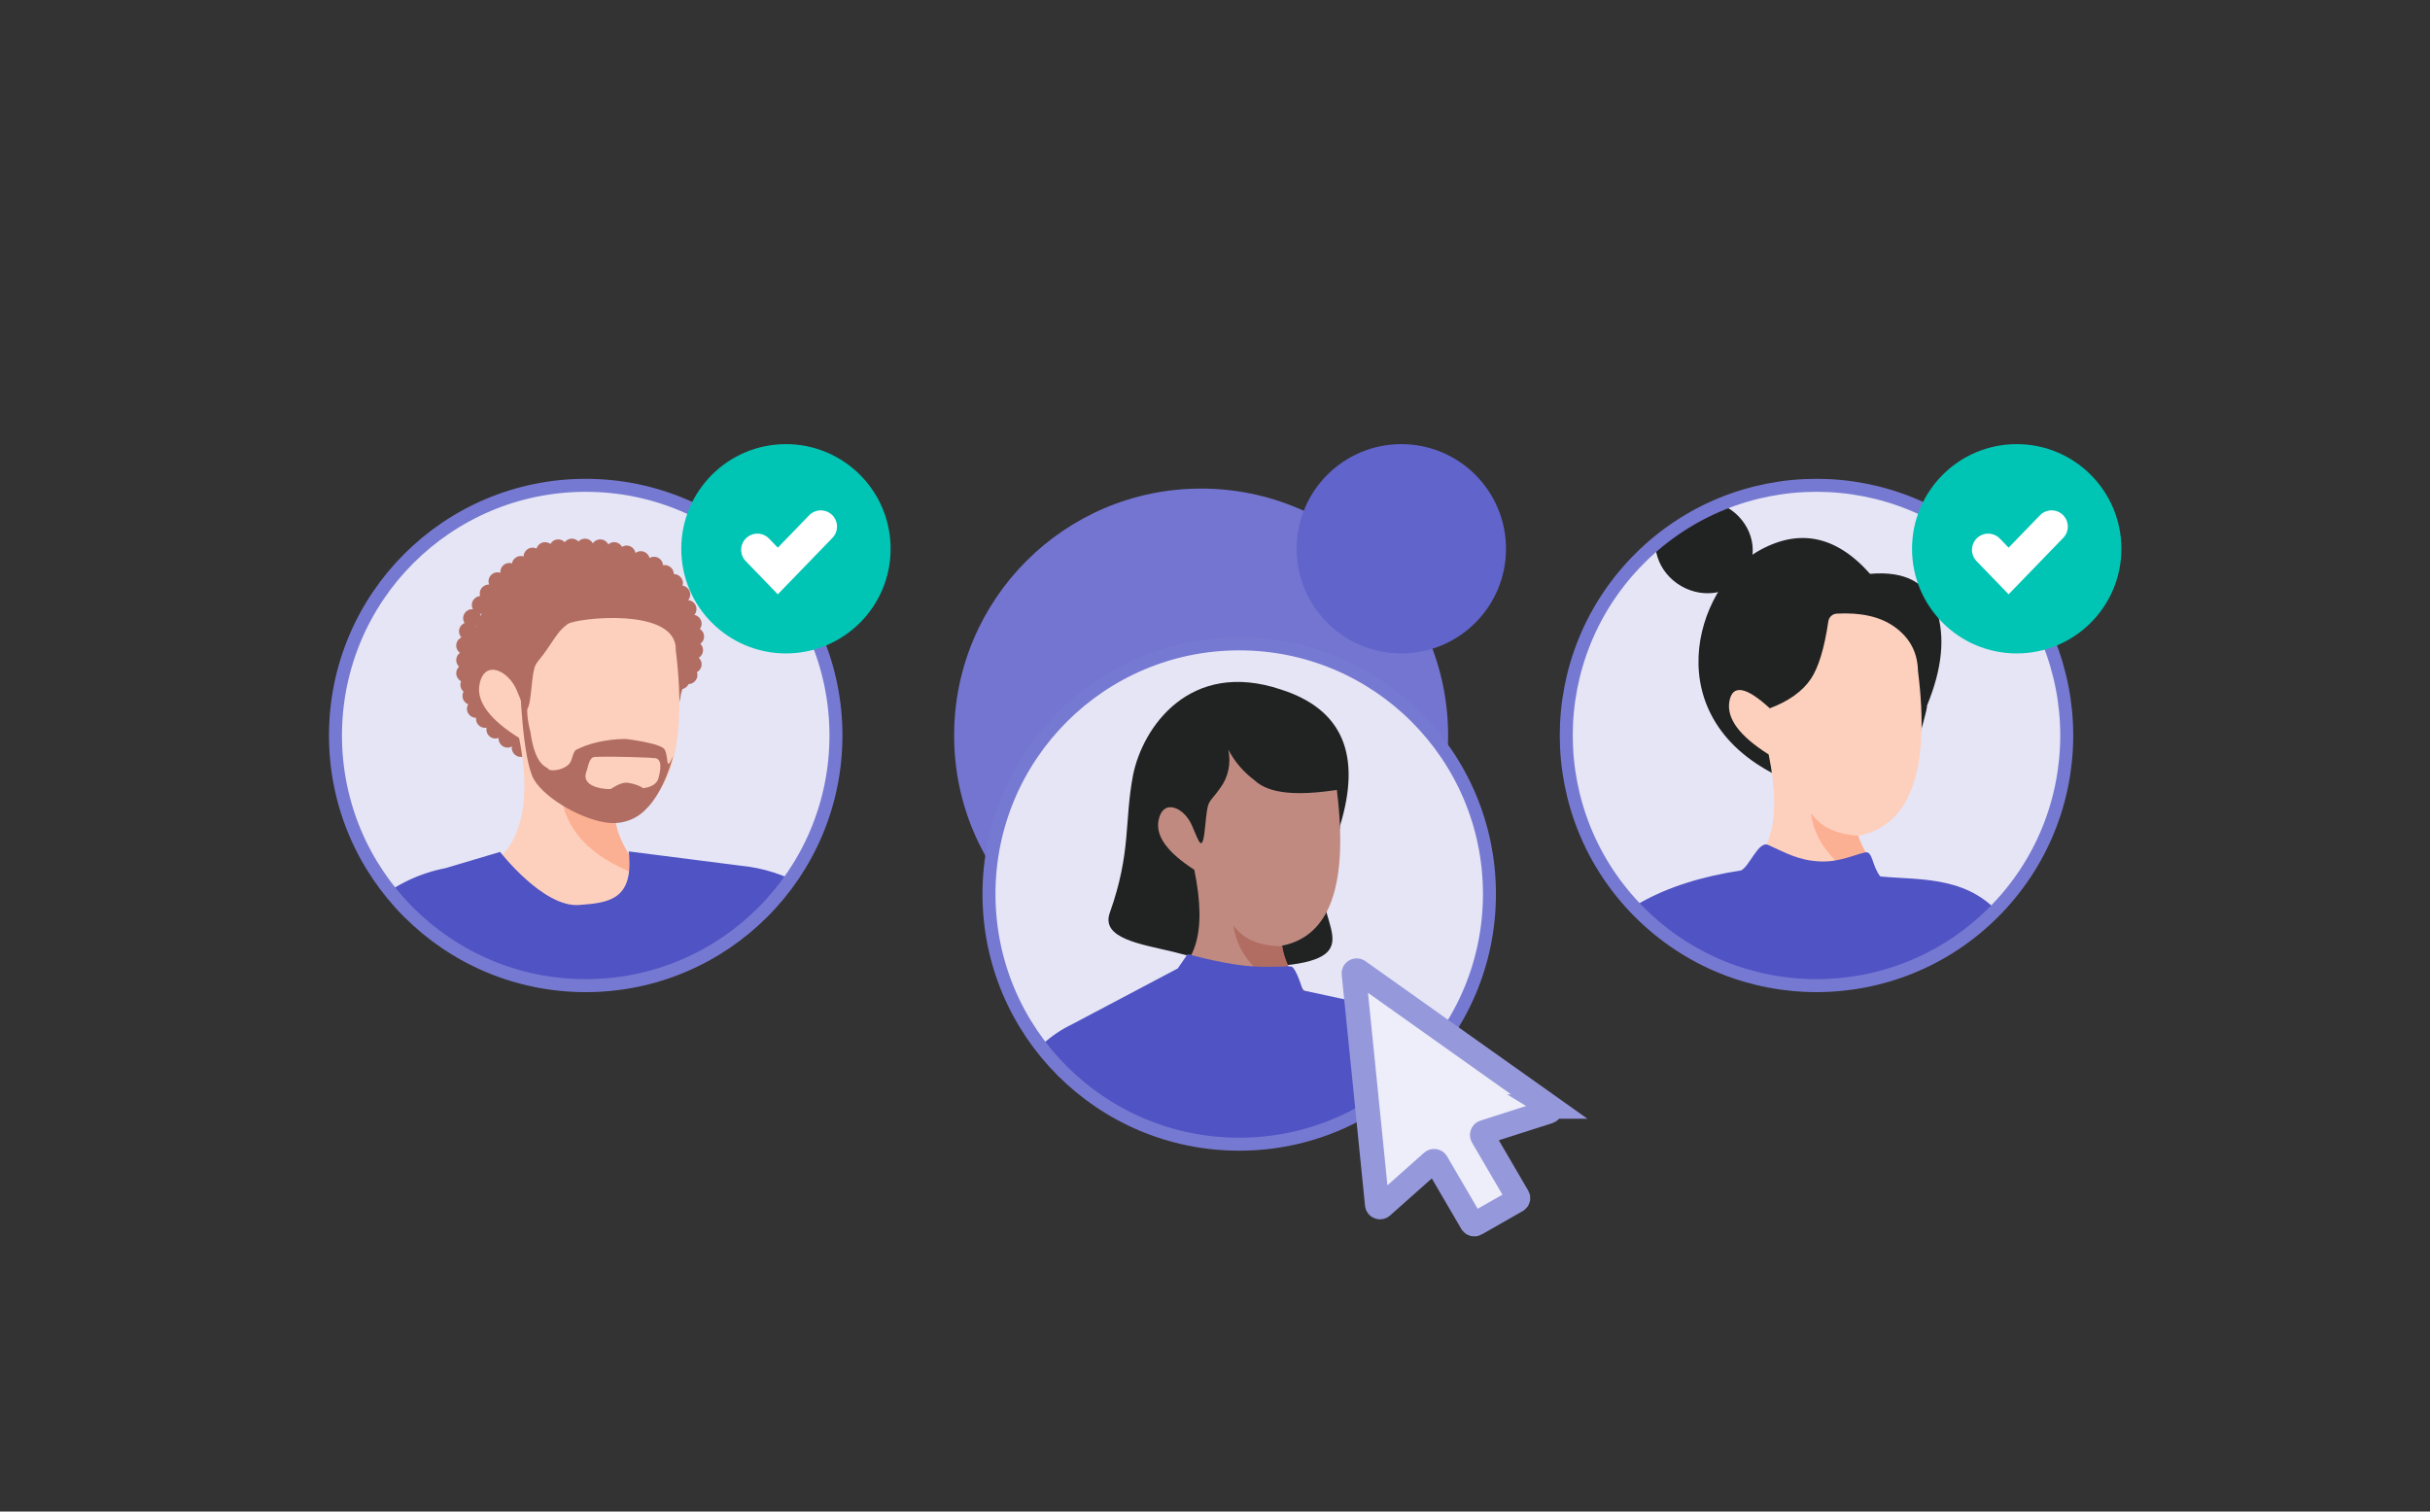 <?xml version="1.0" encoding="UTF-8"?>
<svg xmlns="http://www.w3.org/2000/svg" xmlns:xlink="http://www.w3.org/1999/xlink" id="Layer_2" data-name="Layer 2" viewBox="0 0 900 560">
  <rect x="0" y="0" width="900" height="560" fill="#333333" stroke="none"/>
  <defs>
    <style>
      .cls-1, .cls-2, .cls-3, .cls-4, .cls-5, .cls-6, .cls-7 {
        fill-rule: evenodd;
      }

      .cls-1, .cls-8 {
        fill: #b16d62;
      }

      .cls-2 {
        fill: #f5333f;
      }

      .cls-3 {
        fill: #fcb093;
      }

      .cls-9 {
        stroke: #fff;
        stroke-linecap: round;
        stroke-width: 12.01px;
      }

      .cls-9, .cls-10, .cls-11 {
        fill: none;
      }

      .cls-12 {
        fill: #6164ca;
      }

      .cls-11 {
        stroke: #7679d1;
        stroke-width: 4.81px;
      }

      .cls-13 {
        clip-path: url(#clippath-1);
      }

      .cls-14, .cls-6 {
        fill: #212322;
      }

      .cls-4 {
        fill: #5053c4;
      }

      .cls-5 {
        fill: #fdd0be;
      }

      .cls-15 {
        fill: #7375d0;
      }

      .cls-16 {
        fill: #e5e5f6;
      }

      .cls-17 {
        clip-path: url(#clippath-2);
      }

      .cls-18 {
        fill: #00c5b4;
      }

      .cls-19 {
        fill: #edeef9;
        stroke: #9698dc;
        stroke-miterlimit: 10;
        stroke-width: 9.01px;
      }

      .cls-20 {
        clip-path: url(#clippath);
      }

      .cls-7 {
        fill: #c18a81;
      }
    </style>
    <clipPath id="clippath">
      <circle class="cls-10" cx="458.97" cy="331.22" r="92.68"></circle>
    </clipPath>
    <clipPath id="clippath-1">
      <circle class="cls-10" cx="216.93" cy="272.48" r="92.68"></circle>
    </clipPath>
    <clipPath id="clippath-2">
      <circle class="cls-10" cx="672.78" cy="272.48" r="92.68" transform="translate(4.38 555.53) rotate(-45)"></circle>
    </clipPath>
  </defs>
  <g>
    <circle class="cls-15" cx="444.86" cy="272.48" r="91.48"></circle>
    <g class="cls-20">
      <g>
        <rect class="cls-16" x="361.45" y="236.05" width="194.98" height="190.34"></rect>
        <path class="cls-6" d="M490.84,324.65c-5.11,16.1,16.94,29.79-15.32,33.04-13.88.21-27.75-1.41-41.21-5.11-11.83-2.85-26.73-4.9-23.25-14.48,7.96-22.43,5.32-33.85,8.56-50.79,3.48-17.75,21.02-43.25,54.87-31.84,22.86,7.33,29.79,24.27,21.83,50.4,0,1.65-1.83,7.75-5.5,18.77h0Z"></path>
        <path class="cls-7" d="M464.74,289.15c-4.08-3.06-7.36-6.73-9.79-11.41,1.02,5.11,0,10.18-3.06,14.27-4.5,6.34-4.5,3.48-5.5,13.88-1.02,10.42-2.04,6.73-4.9,0-2.85-6.73-10.81-10.42-12.43-1.83-1.02,5.92,3.48,11.83,13.27,18.17,4.9,23.67.42,37.33-13.27,41.21,3.87,4.9,13.06,12.04,27.54,21.62,22.01,14.48,46.91,2.43,33.25-10.6-8.98-8.56-14.09-16.52-15.11-24.09,17.96-3.48,24.69-22.65,20.39-57.72-14.9,2.25-25.11,1.41-30.39-3.48h0Z"></path>
        <path class="cls-1" d="M485.76,370.33c-6.34-7.15-10-13.67-10.81-19.79-8.35,0-14.27-2.43-18.17-7.75,1.83,12.43,11.23,21.83,28.95,27.54h.03Z"></path>
        <path class="cls-4" d="M516.37,481.93c9.19-16.31,11.62-33.46,4.08-43.67l19.79,20.6,27.33-36.49-30.39-33.25c-14.48-11.02-23.46-15.5-36.7-18.35l-17.96-3.87s-2.25-7.75-4.08-8.77c-.81-.42-9.4.6-17.96-.42-10.18-1.23-20.6-4.26-20.6-4.26l-3.66,5.32-38.95,20.6c-8.17,3.87-14.69,10-19.58,17.54l-28.95,37.93,36.31,32.02,21.02-24.9,12.25,48.77-7.75,44.48,112.8,14.27c-3.06-25.5-5.5-48.35-6.94-67.51h0l-.06-.03Z"></path>
        <path class="cls-2" d="M418.22,490.91l-5.5,27.12,111.39,31.63c-3.27-25.5-5.5-48.14-7.15-67.73,6.94-13.24,9.4-24.69,7.57-33.67,0,12.25-2.25,20.6-7.57,25.29-14.27,12.85-61.81,6.94-74.27,6.13-20.6-1.23-32.65-17.54-35.92-48.77l-.6,11.02,12.04,48.95h0v.03ZM522.46,442.56l-5.92-14.9v-18.35l-5.5,18.98,11.41,14.48v-.21h0Z"></path>
      </g>
    </g>
    <circle class="cls-11" cx="458.97" cy="331.22" r="92.68"></circle>
    <circle class="cls-12" cx="519.01" cy="203.31" r="38.77"></circle>
  </g>
  <g>
    <g class="cls-13">
      <g>
        <rect class="cls-16" x="121.35" y="176.9" width="191.16" height="191.16"></rect>
        <path class="cls-8" d="M216.66,206.22c1.83,0,3.33-1.5,3.33-3.33s-1.5-3.33-3.33-3.33-3.33,1.5-3.33,3.33,1.5,3.33,3.33,3.33Z"></path>
        <path class="cls-8" d="M211.8,206.22c1.83,0,3.33-1.5,3.33-3.33s-1.5-3.33-3.33-3.33-3.33,1.5-3.33,3.33,1.5,3.33,3.33,3.33Z"></path>
        <path class="cls-8" d="M206.75,206.49c1.83,0,3.33-1.5,3.33-3.33s-1.5-3.33-3.33-3.33-3.33,1.5-3.33,3.33,1.5,3.33,3.33,3.33Z"></path>
        <path class="cls-8" d="M201.89,207.52c1.83,0,3.33-1.5,3.33-3.33s-1.5-3.33-3.33-3.33-3.33,1.5-3.33,3.33,1.5,3.33,3.33,3.33Z"></path>
        <path class="cls-1" d="M219.01,203.16c0,1.8,1.53,3.33,3.33,3.33s3.33-1.53,3.33-3.33-1.53-3.33-3.33-3.33-3.33,1.41-3.33,3.33Z"></path>
        <path class="cls-1" d="M224.14,204.18c0,1.8,1.53,3.33,3.33,3.33s3.33-1.53,3.33-3.33-1.53-3.33-3.33-3.33-3.33,1.53-3.33,3.33Z"></path>
        <path class="cls-1" d="M228.77,205.44c0,1.8,1.53,3.33,3.33,3.33s3.33-1.53,3.33-3.33-1.53-3.33-3.33-3.33-3.33,1.53-3.33,3.33Z"></path>
        <path class="cls-1" d="M234.02,207.52c0,1.8,1.53,3.33,3.33,3.33s3.33-1.53,3.33-3.33-1.53-3.33-3.33-3.33-3.33,1.53-3.33,3.33Z"></path>
        <path class="cls-1" d="M238.92,209.59c0,1.8,1.53,3.33,3.33,3.33s3.33-1.53,3.33-3.33-1.53-3.33-3.33-3.33-3.33,1.53-3.33,3.33Z"></path>
        <path class="cls-1" d="M242.91,212.68c0,1.8,1.53,3.33,3.33,3.33s3.33-1.53,3.33-3.33-1.53-3.33-3.33-3.33-3.33,1.53-3.33,3.33Z"></path>
        <path class="cls-1" d="M246.28,216.01c0,1.8,1.53,3.33,3.33,3.33s3.33-1.53,3.33-3.33-1.53-3.33-3.33-3.33-3.33,1.53-3.33,3.33Z"></path>
        <path class="cls-8" d="M252.31,223.58c1.83,0,3.33-1.5,3.33-3.33s-1.5-3.33-3.33-3.33-3.33,1.5-3.33,3.33,1.5,3.33,3.33,3.33Z"></path>
        <path class="cls-8" d="M254.63,228.99c1.83,0,3.33-1.5,3.33-3.33s-1.5-3.33-3.33-3.33-3.33,1.5-3.33,3.33,1.5,3.33,3.33,3.33Z"></path>
        <path class="cls-1" d="M253.21,231.06c0,1.8,1.53,3.33,3.33,3.33s3.33-1.53,3.33-3.33-1.53-3.33-3.33-3.33-3.33,1.41-3.33,3.33Z"></path>
        <path class="cls-1" d="M254.12,235.81c0,1.8,1.53,3.33,3.33,3.33s3.33-1.53,3.33-3.33-1.53-3.33-3.33-3.33-3.33,1.53-3.33,3.33Z"></path>
        <path class="cls-8" d="M257.06,244.19c1.83,0,3.33-1.5,3.33-3.33s-1.5-3.33-3.33-3.33-3.33,1.5-3.33,3.33,1.5,3.33,3.33,3.33Z"></path>
        <path class="cls-1" d="M253.21,246.11c0,1.8,1.53,3.33,3.33,3.33s3.33-1.53,3.33-3.33-1.53-3.33-3.33-3.33-3.33,1.53-3.33,3.33Z"></path>
        <path class="cls-1" d="M193.9,206.22c0,1.8,1.53,3.33,3.33,3.33s3.33-1.53,3.33-3.33-1.53-3.33-3.33-3.33-3.33,1.53-3.33,3.33Z"></path>
        <path class="cls-1" d="M189.54,209.32c0,1.8,1.53,3.33,3.33,3.33s3.33-1.53,3.33-3.33-1.53-3.33-3.33-3.33-3.33,1.53-3.33,3.33Z"></path>
        <path class="cls-8" d="M188.64,215.23c1.83,0,3.33-1.5,3.33-3.33s-1.5-3.33-3.33-3.33-3.33,1.5-3.33,3.33,1.5,3.33,3.33,3.33Z"></path>
        <path class="cls-1" d="M180.92,215.35c0,1.8,1.53,3.33,3.33,3.33s3.33-1.53,3.33-3.33-1.53-3.33-3.33-3.33-3.33,1.53-3.33,3.33Z"></path>
        <path class="cls-1" d="M177.68,219.86c0,1.8,1.53,3.33,3.33,3.33s3.84-1.53,3.33-3.33c-.51-2.04-1.8-3.45-3.33-3.33-1.8.12-3.33,1.41-3.33,3.33Z"></path>
        <path class="cls-1" d="M174.74,224.12c0,1.8,1.53,3.33,3.33,3.33s3.33-1.53,3.33-3.33-1.53-3.33-3.33-3.33-3.33,1.53-3.33,3.33Z"></path>
        <path class="cls-8" d="M174.86,232.35c1.83,0,3.33-1.5,3.33-3.33s-1.5-3.33-3.33-3.33-3.33,1.5-3.33,3.33,1.5,3.33,3.33,3.33Z"></path>
        <path class="cls-8" d="M173.33,237.22c1.83,0,3.33-1.5,3.33-3.33s-1.5-3.33-3.33-3.33-3.33,1.5-3.33,3.33,1.5,3.33,3.33,3.33Z"></path>
        <path class="cls-8" d="M172.3,242.5c1.83,0,3.33-1.5,3.33-3.33s-1.5-3.33-3.33-3.33-3.33,1.5-3.33,3.33,1.5,3.33,3.33,3.33Z"></path>
        <path class="cls-1" d="M168.97,244.58c0,1.8,1.53,3.33,3.33,3.33s3.33-1.53,3.33-3.33-1.53-3.33-3.33-3.33c-1.92,0-3.33,1.53-3.33,3.33Z"></path>
        <path class="cls-1" d="M168.97,249.44c0,1.8,1.53,3.33,3.33,3.33s3.33-1.53,3.33-3.33-1.53-3.33-3.33-3.33c-1.92,0-3.33,1.53-3.33,3.33Z"></path>
        <path class="cls-8" d="M173.84,257.04c1.83,0,3.33-1.5,3.33-3.33s-1.5-3.33-3.33-3.33-3.33,1.5-3.33,3.33,1.5,3.33,3.33,3.33Z"></path>
        <path class="cls-8" d="M174.62,261.15c1.83,0,3.33-1.5,3.33-3.33s-1.5-3.33-3.33-3.33-3.33,1.5-3.33,3.33,1.5,3.33,3.33,3.33Z"></path>
        <path class="cls-8" d="M176.27,265.93c1.83,0,3.33-1.5,3.33-3.33s-1.5-3.33-3.33-3.33-3.33,1.5-3.33,3.33,1.5,3.33,3.33,3.33Z"></path>
        <path class="cls-8" d="M179.63,269.65c1.83,0,3.33-1.5,3.33-3.33s-1.5-3.33-3.33-3.33-3.33,1.5-3.33,3.33,1.5,3.33,3.33,3.33Z"></path>
        <path class="cls-1" d="M180.14,270.29c0,1.8,1.53,3.33,3.33,3.33s3.33-1.53,3.33-3.33-1.53-3.33-3.33-3.33-3.33,1.53-3.33,3.33Z"></path>
        <path class="cls-1" d="M184.65,273.65c0,1.8,1.53,3.33,3.33,3.33s3.33-1.53,3.33-3.33-1.53-3.33-3.33-3.33-3.33,1.53-3.33,3.33Z"></path>
        <path class="cls-1" d="M189.54,277.1c0,1.8,1.53,3.33,3.33,3.33s3.33-1.53,3.33-3.33-1.53-3.33-3.33-3.33-3.33,1.41-3.33,3.33Z"></path>
        <path class="cls-1" d="M244.86,242.26c0,1.8,1.53,3.33,3.33,3.33s3.33-1.53,3.33-3.33-1.53-3.33-3.33-3.33-3.33,1.41-3.33,3.33Z"></path>
        <path class="cls-8" d="M243.3,245.6c1.83,0,3.33-1.5,3.33-3.33s-1.5-3.33-3.33-3.33-3.33,1.5-3.33,3.33,1.5,3.33,3.33,3.33Z"></path>
        <path class="cls-1" d="M235.98,242.74c0,1.8,1.53,3.33,3.33,3.33s3.33-1.53,3.33-3.33-1.53-3.33-3.33-3.33-3.33,1.41-3.33,3.33Z"></path>
        <path class="cls-1" d="M230.69,242.74c0,1.8,1.53,3.33,3.33,3.33s3.33-1.53,3.33-3.33-1.53-3.33-3.33-3.33-3.33,1.41-3.33,3.33Z"></path>
        <path class="cls-1" d="M225.43,242.62c0,1.8,1.53,3.33,3.33,3.33s3.33-1.53,3.33-3.33-1.53-3.33-3.33-3.33-3.33,1.41-3.33,3.33Z"></path>
        <path class="cls-8" d="M224.14,244.19c1.83,0,3.33-1.5,3.33-3.33s-1.5-3.33-3.33-3.33-3.33,1.5-3.33,3.33,1.5,3.33,3.33,3.33Z"></path>
        <path class="cls-1" d="M216.27,237.88c0,1.8,1.53,3.33,3.33,3.33s3.33-1.53,3.33-3.33-1.53-3.33-3.33-3.33-3.33,1.41-3.33,3.33Z"></path>
        <path class="cls-8" d="M216.27,237.88c1.83,0,3.33-1.5,3.33-3.33s-1.5-3.33-3.33-3.33-3.33,1.5-3.33,3.33,1.5,3.33,3.33,3.33Z"></path>
        <path class="cls-8" d="M213.99,234.4c1.83,0,3.33-1.5,3.33-3.33s-1.5-3.33-3.33-3.33-3.33,1.5-3.33,3.33,1.5,3.33,3.33,3.33Z"></path>
        <path class="cls-8" d="M208.55,235.81c1.83,0,3.33-1.5,3.33-3.33s-1.5-3.33-3.33-3.33-3.33,1.5-3.33,3.33,1.5,3.33,3.33,3.33Z"></path>
        <path class="cls-8" d="M207.14,239.95c1.83,0,3.33-1.5,3.33-3.33s-1.5-3.33-3.33-3.33-3.33,1.5-3.33,3.33,1.5,3.33,3.33,3.33Z"></path>
        <path class="cls-1" d="M202.91,239.92c0,1.8,1.53,3.33,3.33,3.33s3.33-1.53,3.33-3.33-1.53-3.33-3.33-3.33-3.33,1.41-3.33,3.33Z"></path>
        <path class="cls-1" d="M200.33,244.19c0,1.8,1.53,3.33,3.33,3.33s3.33-1.53,3.33-3.33-1.53-3.33-3.33-3.33-3.33,1.41-3.33,3.33Z"></path>
        <path class="cls-1" d="M197.26,247.52c0,1.8,1.53,3.33,3.33,3.33s3.33-1.53,3.33-3.33-1.53-3.33-3.33-3.33-3.33,1.53-3.33,3.33Z"></path>
        <path class="cls-8" d="M199.57,255.36c1.83,0,3.33-1.5,3.33-3.33s-1.5-3.33-3.33-3.33-3.33,1.5-3.33,3.33,1.5,3.33,3.33,3.33Z"></path>
        <path class="cls-1" d="M200.33,253.32c1.17.51,2.04,1.68,2.04,3.09s-.9,2.58-2.04,3.09v-6.19Z"></path>
        <path class="cls-1" d="M199.97,257.82c1.17.51,2.04,1.8,2.04,3.21s-.9,2.7-2.04,3.21v-6.43Z"></path>
        <path class="cls-1" d="M251.65,250.1c0,1.8,1.53,3.33,3.33,3.33s3.33-1.53,3.33-3.33-1.53-3.33-3.33-3.33-3.33,1.53-3.33,3.33Z"></path>
        <path class="cls-1" d="M194.56,278.9c0,1.8,1.53,3.33,3.33,3.33s3.33-1.53,3.33-3.33-1.53-3.33-3.33-3.33-3.33,1.41-3.33,3.33Z"></path>
        <path class="cls-1" d="M248.71,252.02c0,1.8,1.53,3.33,3.33,3.33s3.33-1.53,3.33-3.33-1.53-3.33-3.33-3.33-3.33,1.41-3.33,3.33Z"></path>
        <path class="cls-1" d="M247.03,275.84c3.45-10.93,5.14-17.24,5.14-18.65,8.35-26.49.9-43.49-22.13-51.21-34.6-11.56-50.55,14.66-56.1,32.29-5.41,17.63,9.52,43.37,33.19,40.51l39.88-2.97h0l.03.03Z"></path>
        <path class="cls-5" d="M250.24,240.46c4.78,38.35-2.7,59.44-22.37,63.28,1.02,8.11,6.55,16.85,16.73,26.37,2.16,15.47-19.61,28.98-43.79,13.15-21.47-4.63-19.61-16.31-23.88-21.32,15.05-4.11,20.6-22.71,15.32-48.56-10.93-6.82-15.83-13.51-14.66-19.79,1.8-9.52,10.69-5.14,13.76,2.04,2.97,7.21,4.23,11.44,5.41,0,1.17-11.44,1.17-8.23,5.92-15.17,3.21-4.63,4.23-6.82,7.6-9.28,3.45-2.31,40-6.31,40,9.28h-.03Z"></path>
        <path class="cls-3" d="M239.85,325.34c-7.06-7.72-11.05-14.93-11.95-21.59-9.01,0-15.71-2.82-19.94-8.47,2.04,13.76,12.61,23.82,31.9,30.09h0v-.03Z"></path>
        <path class="cls-1" d="M246.19,277.73c-1.17-2.37-14.12-3.93-14.12-3.93,0,0-9.94-.42-18.56,3.93-1.5.75-1.41,3.99-2.79,5.38-2.61,2.61-7.36,2.61-7.63,1.77-.27-.87-4.81-.51-6.64-13.7-1.44-5.62-1.17-8.47-1.17-8.47l.66-10.33-3.36-.12s.78,29.4,5.32,36.76c4.54,7.36,18.47,14.96,27.57,15.83,9.1.87,14.06-5.38,14.06-5.38,0,0,6.01-5.23,9.79-19.43-2.94,6.49-1.56.57-3.12-2.31ZM242.61,280.86c3.03.36,1.8,5.35,1.35,7.15-.66,3-3.78,3.72-5.74,3.99-1.05-.75-2.73-1.5-5.47-1.98-2.73-.51-5.86,1.98-6.49,2.25-.66.27-10.93-.12-9.22-5.98.93-2.4,1.02-5.8,3.39-5.89,5.35-.15,11.8.03,11.8.03,2.61.15,7.63.12,10.36.45h0v-.03Z"></path>
        <path class="cls-4" d="M232.91,315.43l41.45,5.29c8.38.81,16.49,3.42,23.76,7.66l53.58,31.14-16.97,47.69-45.77-15.29v123.35l-131.04-2.43-10.18-92.68-11.11,28.11-45.32-14.54,30.75-76.55c7.39-18.41,23.61-31.81,43.07-35.59l20.09-5.98s15.95,20.6,29.16,19.67c11.53-.81,20.39-2.1,18.5-19.88h0l.03.03Z"></path>
      </g>
    </g>
    <circle class="cls-11" cx="216.93" cy="272.48" r="92.68"></circle>
    <circle class="cls-18" cx="291.09" cy="203.31" r="38.77"></circle>
    <path class="cls-9" d="M280.51,203.7l7.57,7.84,15.92-16.46"></path>
  </g>
  <g>
    <g class="cls-17">
      <g>
        <rect class="cls-16" x="577.2" y="176.89" width="191.17" height="191.17"></rect>
        <path class="cls-14" d="M647.07,211.72c4.66-8.08,1.29-18.74-7.51-23.82-8.8-5.08-19.73-2.67-24.39,5.41-4.66,8.08-1.29,18.74,7.51,23.82,8.8,5.08,19.73,2.67,24.39-5.41Z"></path>
        <path class="cls-6" d="M660.26,288.31c-47.42-21.8-32.47-70.46-9.58-83.85,15.26-8.95,29.22-6.22,41.93,8.14,13.09-1.14,21.29,3.3,24.6,13.33,3.3,10.03,2.13,21.83-3.48,35.41,0,1.62-1.83,8.29-5.5,20.06-.12.42-4.44,7.99-12.94,22.71l-34.99-15.77h0l-.03-.03Z"></path>
        <path class="cls-5" d="M640.52,324.28c14.93-4.14,19.79-19.07,14.54-44.78-10.84-6.82-15.68-13.39-14.54-19.7,1.14-6.31,6.16-5.47,14.96,2.61,7.06-2.67,12.13-6.31,15.2-10.87,2.82-4.2,5.02-11.35,6.49-21.38.24-1.56,1.53-2.73,3.09-2.82,8.89-.48,15.98,1.08,21.2,4.75,5.77,4.02,8.74,9.49,8.89,16.4,4.66,36.94-2.73,57.36-22.16,61.24,2.43,8.05,15.59,29.4,25.62,38.86,0,0-48.5,16.49-63.46,3.39-14.96-13.09-9.85-27.66-9.85-27.66h0l.03-.03Z"></path>
        <path class="cls-3" d="M670.65,301.19c3.9,5.29,9.85,8.05,17.78,8.41-.09,0-.15.06-.21.06.96,3.21,5.47,11.32,11.14,20.48-17.3-6.31-26.88-15.95-28.71-28.95h0Z"></path>
        <path class="cls-4" d="M774.08,424.21l-1.41,7.3-29.01-35.68c8.23,12.94,9.31,27.42,3.24,43.46-9.1,24.03-12.16,23.37-7.81,54.27l-105.63-2.37-8.95-9.13-14.18-66.97-33.79,55.02s-36.76,20.54-38.74,16.07c-16.01-35.86,34.51-106.65,47.81-130.31,9.97-17.72,29.7-28.83,59.23-33.4,3.12-1.47,6.43-10.99,9.97-9.46,6.4,2.79,11.08,5.77,19.31,6.13,7.12.33,13.09-2.64,16.76-3.36,2.73-.51,2.43,4.96,5.5,8.92,14.84,1.44,33.82-.54,46.31,16.46,21.2,28.86,31.38,82.98,31.38,82.98h0v.09Z"></path>
      </g>
    </g>
    <circle class="cls-11" cx="672.78" cy="272.48" r="92.68" transform="translate(4.38 555.53) rotate(-45)"></circle>
    <circle class="cls-18" cx="746.93" cy="203.31" r="38.77"></circle>
    <path class="cls-9" d="M736.36,203.7l7.57,7.84,15.92-16.46"></path>
  </g>
  <path class="cls-19" d="M573.79,409.94l-35.47-25.17-35.23-25.02c-.75-.51-1.77.06-1.68.96l4.32,42.65,4.32,42.92c.09.84,1.11,1.26,1.77.69l18.62-16.55c.51-.45,1.29-.33,1.62.24l13.06,22.37c.3.51.93.69,1.44.39l15.17-8.65c.51-.27.69-.93.39-1.41l-13.06-22.37c-.33-.57-.06-1.32.6-1.53l23.85-7.63h0s2-.8.27-1.89Z"></path>
</svg>
